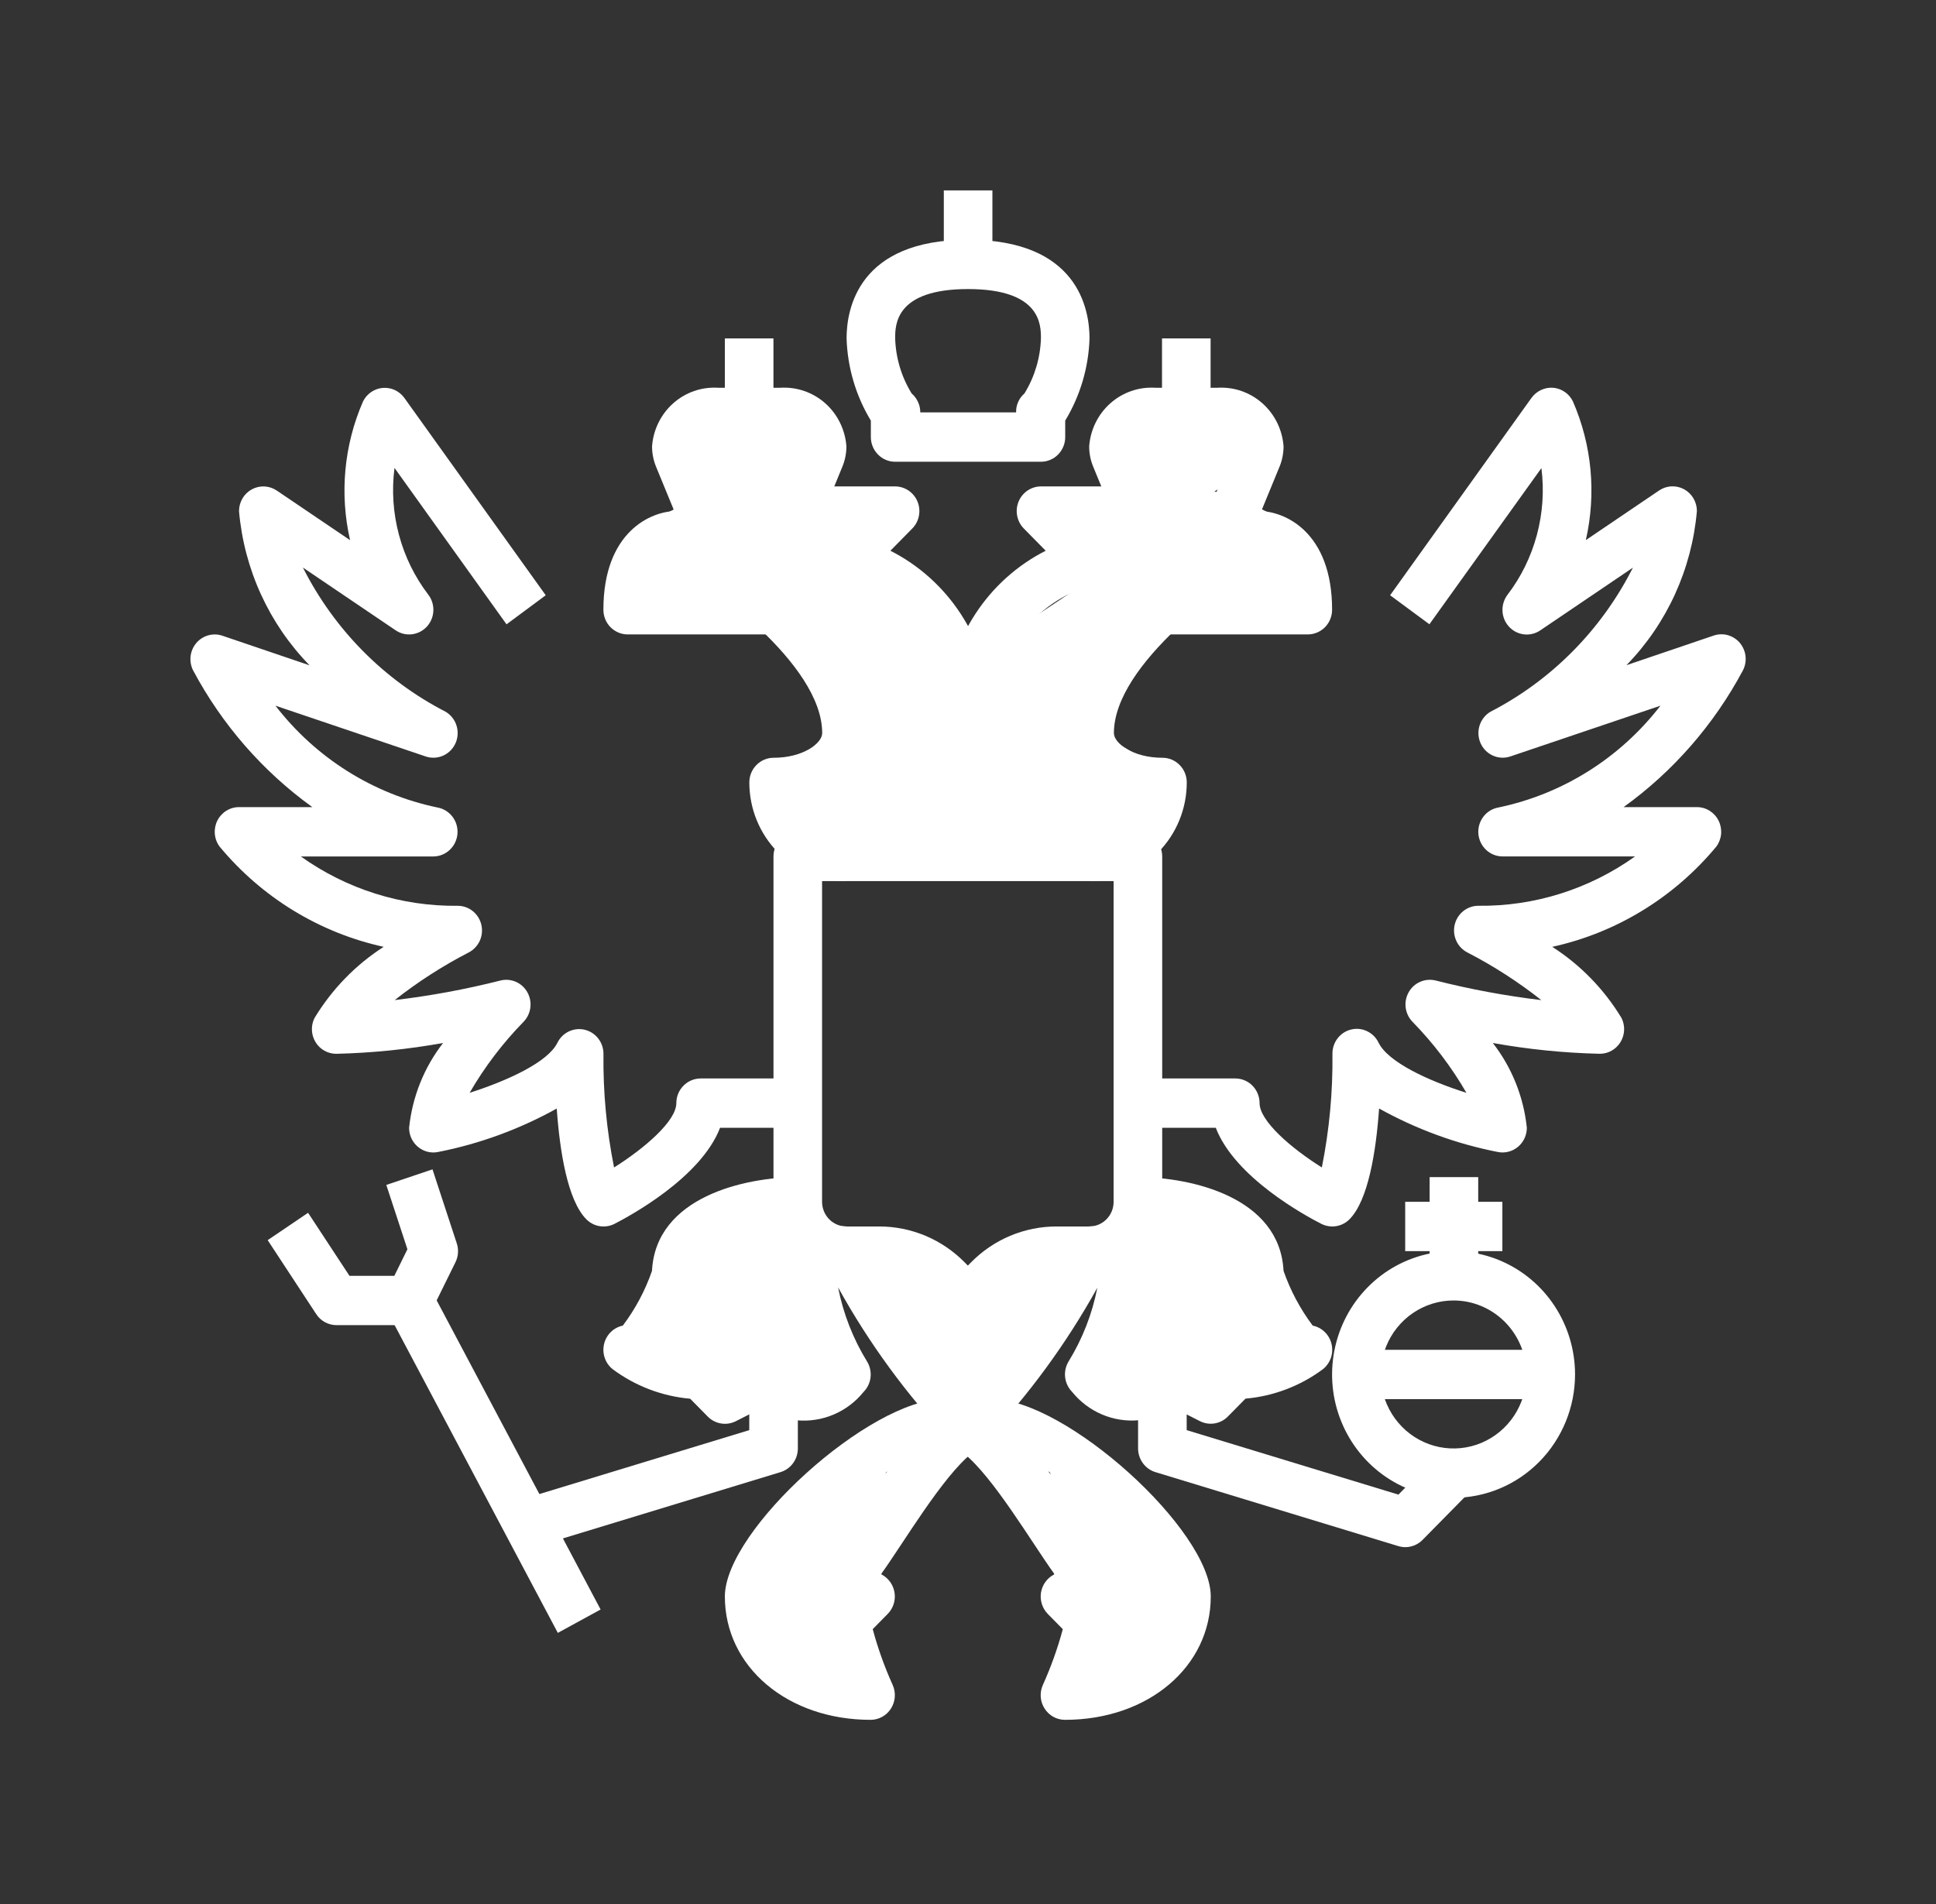 <svg width="61" height="60" viewBox="0 0 61 60" fill="none" xmlns="http://www.w3.org/2000/svg">
<rect x="0" y="0" width="61" height="60" fill="#333333" stroke="none"/>
<path d="M30.495 41.758C30.292 41.758 30.098 41.676 29.954 41.531L29.32 40.887C29.107 40.67 28.854 40.497 28.575 40.38C28.297 40.263 27.997 40.203 27.696 40.204H26.668C26.059 40.204 25.474 39.958 25.044 39.521C24.613 39.083 24.371 38.49 24.371 37.872V26.989C24.371 26.783 24.452 26.585 24.595 26.439C24.739 26.293 24.934 26.211 25.137 26.211H27.433V27.766H25.902V37.872C25.902 38.078 25.983 38.276 26.126 38.421C26.27 38.567 26.465 38.649 26.668 38.649H27.696C28.199 38.648 28.697 38.748 29.162 38.943C29.626 39.139 30.048 39.426 30.403 39.788L30.495 39.882L30.588 39.788C30.942 39.426 31.364 39.139 31.829 38.943C32.294 38.748 32.792 38.648 33.295 38.649H34.323C34.526 38.649 34.721 38.567 34.864 38.421C35.008 38.276 35.088 38.078 35.088 37.872V27.766H27.433V26.211H35.854C36.057 26.211 36.252 26.293 36.395 26.439C36.539 26.585 36.619 26.783 36.619 26.989V37.872C36.619 38.49 36.377 39.083 35.947 39.521C35.516 39.958 34.932 40.204 34.323 40.204H33.295C32.993 40.203 32.694 40.263 32.415 40.38C32.136 40.497 31.883 40.67 31.67 40.887L31.036 41.531C30.893 41.676 30.698 41.758 30.495 41.758Z" fill="white"/>
<path d="M32.798 14.551H28.205C28.002 14.551 27.807 14.469 27.664 14.323C27.52 14.177 27.439 13.98 27.439 13.774V13.254C26.966 12.473 26.703 11.581 26.674 10.664C26.674 9.731 27.047 7.555 30.501 7.555C33.956 7.555 34.329 9.731 34.329 10.664C34.3 11.581 34.036 12.473 33.563 13.254V13.774C33.563 13.98 33.483 14.177 33.339 14.323C33.196 14.469 33.001 14.551 32.798 14.551ZM28.997 12.996H32.016C32.012 12.883 32.034 12.77 32.08 12.667C32.126 12.563 32.194 12.472 32.279 12.398C32.599 11.877 32.779 11.279 32.798 10.664C32.798 10.239 32.798 9.109 30.501 9.109C28.205 9.109 28.205 10.239 28.205 10.664C28.224 11.279 28.403 11.877 28.724 12.398C28.809 12.472 28.878 12.563 28.925 12.667C28.973 12.77 28.997 12.882 28.997 12.996Z" fill="white"/>
<path d="M31.269 6H29.738V8.332H31.269V6Z" fill="white"/>
<path d="M34.331 27.766V26.211C34.619 26.211 34.901 26.128 35.145 25.973C35.389 25.817 35.584 25.595 35.709 25.331C35.155 25.263 34.641 25.005 34.251 24.599C33.861 24.194 33.62 23.666 33.566 23.102C33.566 20.569 36.326 18.235 38.038 17.03C37.664 16.933 37.28 16.883 36.894 16.883H34.648L34.873 17.111C34.968 17.208 35.037 17.329 35.071 17.462C35.106 17.595 35.105 17.735 35.069 17.868C35.032 18 34.962 18.121 34.865 18.217C34.768 18.313 34.648 18.381 34.517 18.414C33.645 18.631 32.864 19.125 32.289 19.825C31.713 20.524 31.373 21.391 31.317 22.301C31.286 22.777 31.269 23.302 31.269 23.879V26.988H29.738V23.879C29.738 23.299 29.755 22.735 29.788 22.205C29.85 21.186 30.174 20.202 30.729 19.351C31.283 18.499 32.049 17.811 32.948 17.355L32.259 16.655C32.152 16.546 32.079 16.408 32.05 16.257C32.02 16.106 32.035 15.95 32.093 15.808C32.151 15.666 32.249 15.545 32.375 15.459C32.501 15.374 32.649 15.328 32.8 15.328H36.894C37.845 15.329 38.782 15.554 39.633 15.985L40.031 16.187C40.155 16.25 40.26 16.346 40.335 16.464C40.41 16.583 40.451 16.72 40.455 16.861C40.459 17.001 40.425 17.14 40.357 17.263C40.289 17.386 40.19 17.488 40.07 17.558C38.686 18.36 35.097 20.925 35.097 23.102C35.097 23.419 35.693 23.879 36.628 23.879C36.831 23.879 37.026 23.961 37.169 24.107C37.313 24.253 37.393 24.45 37.393 24.656C37.393 25.481 37.071 26.272 36.496 26.855C35.922 27.438 35.144 27.766 34.331 27.766Z" fill="white"/>
<path d="M41.206 19.992H36.613V18.438H40.356C40.173 17.738 39.755 17.666 39.654 17.66L39.675 16.105C40.47 16.105 41.972 16.755 41.972 19.215C41.972 19.421 41.891 19.619 41.748 19.765C41.604 19.91 41.409 19.992 41.206 19.992Z" fill="white"/>
<path d="M39.618 16.405L38.205 15.807L38.903 14.106C38.911 13.963 38.702 13.774 38.359 13.774H36.401C36.058 13.774 35.849 13.963 35.849 14.067L36.556 15.807L35.143 16.405L34.445 14.707C34.361 14.504 34.318 14.287 34.318 14.067C34.356 13.543 34.596 13.054 34.986 12.708C35.376 12.362 35.885 12.187 36.401 12.219H38.359C38.876 12.187 39.385 12.362 39.775 12.708C40.165 13.054 40.405 13.543 40.443 14.067C40.442 14.285 40.4 14.5 40.318 14.701L39.618 16.405Z" fill="white"/>
<path d="M38.144 10.664H36.613V12.996H38.144V10.664Z" fill="white"/>
<path d="M41.983 38.649C41.865 38.65 41.748 38.623 41.641 38.571C41.139 38.315 38.911 37.112 38.307 35.539H35.859V33.985H38.921C39.124 33.985 39.319 34.066 39.463 34.212C39.606 34.358 39.687 34.556 39.687 34.762C39.687 35.325 40.682 36.183 41.649 36.789C41.885 35.611 41.997 34.41 41.983 33.207C41.981 33.031 42.039 32.858 42.146 32.719C42.254 32.58 42.404 32.482 42.574 32.442C42.743 32.401 42.921 32.421 43.078 32.497C43.235 32.573 43.362 32.701 43.438 32.86C43.738 33.47 44.991 34.054 46.205 34.438C45.734 33.624 45.164 32.873 44.508 32.202C44.39 32.082 44.314 31.926 44.291 31.757C44.269 31.589 44.301 31.418 44.384 31.27C44.466 31.122 44.594 31.006 44.748 30.939C44.901 30.872 45.072 30.858 45.235 30.898C46.331 31.176 47.443 31.382 48.565 31.516C47.838 30.942 47.059 30.44 46.238 30.016C46.084 29.938 45.96 29.81 45.887 29.651C45.814 29.493 45.795 29.314 45.834 29.144C45.873 28.974 45.968 28.822 46.103 28.712C46.237 28.604 46.404 28.544 46.577 28.543C48.344 28.565 50.072 28.021 51.518 26.988H47.342C47.15 26.988 46.966 26.914 46.825 26.782C46.684 26.65 46.597 26.469 46.581 26.275C46.565 26.081 46.622 25.888 46.74 25.734C46.857 25.58 47.027 25.477 47.217 25.445C49.237 25.023 51.045 23.887 52.318 22.238L47.586 23.838C47.406 23.898 47.211 23.889 47.038 23.811C46.865 23.733 46.726 23.593 46.649 23.417C46.572 23.242 46.561 23.043 46.62 22.86C46.678 22.677 46.801 22.523 46.965 22.427C48.893 21.431 50.463 19.843 51.45 17.888L48.535 19.862C48.385 19.965 48.203 20.011 48.023 19.991C47.842 19.971 47.675 19.887 47.55 19.753C47.425 19.619 47.351 19.445 47.341 19.261C47.331 19.077 47.386 18.895 47.495 18.748C47.925 18.187 48.24 17.544 48.424 16.858C48.608 16.172 48.657 15.456 48.567 14.751L45.038 19.672L43.8 18.758L48.254 12.539C48.332 12.432 48.435 12.346 48.554 12.29C48.674 12.234 48.805 12.21 48.936 12.219C49.067 12.23 49.193 12.275 49.302 12.35C49.411 12.424 49.499 12.527 49.558 12.646C50.158 14.02 50.301 15.555 49.967 17.02L52.276 15.456C52.391 15.378 52.525 15.333 52.664 15.326C52.803 15.32 52.941 15.351 53.063 15.418C53.185 15.485 53.287 15.584 53.358 15.705C53.429 15.826 53.467 15.964 53.466 16.105C53.306 17.937 52.521 19.655 51.246 20.962L53.993 20.029C54.137 19.979 54.292 19.974 54.439 20.015C54.586 20.056 54.717 20.14 54.817 20.256C54.916 20.373 54.979 20.517 54.998 20.671C55.016 20.824 54.989 20.979 54.921 21.117C54.008 22.83 52.721 24.307 51.157 25.434H53.466C53.608 25.434 53.748 25.474 53.869 25.55C53.989 25.626 54.087 25.734 54.151 25.863C54.214 25.992 54.241 26.137 54.229 26.281C54.216 26.425 54.164 26.562 54.079 26.677C52.747 28.283 50.929 29.394 48.909 29.837C49.796 30.406 50.544 31.174 51.093 32.082C51.151 32.201 51.179 32.333 51.173 32.466C51.167 32.599 51.127 32.728 51.058 32.84C50.989 32.953 50.893 33.046 50.778 33.11C50.664 33.175 50.535 33.208 50.404 33.207C49.275 33.181 48.148 33.067 47.036 32.867C47.635 33.637 48.007 34.563 48.108 35.539C48.108 35.654 48.082 35.768 48.034 35.873C47.985 35.977 47.914 36.069 47.826 36.142C47.738 36.214 47.636 36.267 47.525 36.294C47.415 36.322 47.3 36.324 47.189 36.301C45.881 36.044 44.621 35.582 43.453 34.932C43.358 36.272 43.115 37.819 42.522 38.421C42.379 38.566 42.185 38.648 41.983 38.649Z" fill="white"/>
<path d="M45.799 47.2C45.042 47.2 44.302 46.972 43.673 46.545C43.043 46.118 42.553 45.511 42.263 44.8C41.973 44.09 41.898 43.309 42.045 42.555C42.193 41.801 42.557 41.108 43.093 40.565C43.628 40.021 44.31 39.651 45.053 39.501C45.795 39.351 46.565 39.428 47.264 39.722C47.963 40.016 48.561 40.514 48.982 41.154C49.402 41.793 49.627 42.544 49.627 43.313C49.626 44.343 49.222 45.331 48.504 46.06C47.787 46.789 46.814 47.199 45.799 47.2ZM45.799 40.981C45.345 40.981 44.901 41.118 44.523 41.374C44.146 41.63 43.851 41.995 43.678 42.421C43.504 42.847 43.458 43.316 43.547 43.768C43.635 44.22 43.854 44.636 44.175 44.962C44.496 45.288 44.906 45.51 45.351 45.6C45.797 45.69 46.258 45.644 46.678 45.468C47.098 45.291 47.456 44.992 47.709 44.609C47.961 44.225 48.096 43.774 48.096 43.313C48.096 42.694 47.854 42.101 47.423 41.664C46.992 41.227 46.408 40.981 45.799 40.981Z" fill="white"/>
<path d="M46.576 37.094H45.045V40.203H46.576V37.094Z" fill="white"/>
<path d="M47.337 37.872H44.275V39.426H47.337V37.872Z" fill="white"/>
<path d="M48.866 42.536H42.742V44.09H48.866V42.536Z" fill="white"/>
<path d="M44.28 48.755C44.206 48.754 44.132 48.743 44.06 48.722L36.405 46.39C36.247 46.342 36.109 46.243 36.011 46.109C35.913 45.975 35.859 45.812 35.859 45.645V43.313H37.39V45.067L44.062 47.099L45.27 45.873L46.352 46.972L44.821 48.527C44.678 48.672 44.483 48.754 44.28 48.755Z" fill="white"/>
<path d="M26.672 27.766C25.86 27.766 25.081 27.438 24.507 26.855C23.932 26.272 23.61 25.481 23.61 24.656C23.61 24.45 23.69 24.253 23.834 24.107C23.978 23.961 24.172 23.879 24.375 23.879C25.31 23.879 25.906 23.419 25.906 23.102C25.906 20.92 22.317 18.36 20.93 17.558C20.81 17.488 20.711 17.386 20.643 17.263C20.575 17.14 20.541 17.001 20.545 16.861C20.549 16.72 20.591 16.583 20.665 16.464C20.74 16.346 20.845 16.25 20.969 16.187L21.368 15.985C22.219 15.553 23.158 15.329 24.109 15.328H28.203C28.354 15.328 28.502 15.374 28.628 15.459C28.754 15.545 28.852 15.666 28.91 15.808C28.968 15.95 28.983 16.106 28.953 16.257C28.924 16.408 28.851 16.546 28.744 16.655L28.055 17.355C28.954 17.811 29.72 18.499 30.275 19.351C30.829 20.203 31.154 21.187 31.215 22.206C31.248 22.735 31.265 23.299 31.265 23.879V26.988H29.734V23.879C29.734 23.302 29.717 22.777 29.686 22.304C29.631 21.395 29.29 20.527 28.715 19.828C28.139 19.128 27.358 18.634 26.487 18.417C26.355 18.384 26.235 18.316 26.138 18.22C26.041 18.124 25.971 18.003 25.934 17.871C25.898 17.738 25.897 17.598 25.932 17.465C25.966 17.332 26.035 17.211 26.131 17.114L26.355 16.883H24.109C23.723 16.883 23.339 16.933 22.965 17.03C24.677 18.235 27.437 20.569 27.437 23.102C27.384 23.666 27.142 24.194 26.752 24.599C26.362 25.005 25.848 25.263 25.294 25.331C25.419 25.595 25.614 25.817 25.858 25.973C26.102 26.128 26.384 26.211 26.672 26.211V27.766Z" fill="white"/>
<path d="M24.37 19.992H19.777C19.574 19.992 19.38 19.91 19.236 19.765C19.092 19.619 19.012 19.421 19.012 19.215C19.012 16.755 20.514 16.105 21.308 16.105L21.33 17.66C21.229 17.667 20.811 17.738 20.628 18.438H24.37V19.992Z" fill="white"/>
<path d="M25.845 16.405L24.431 15.807L25.13 14.106C25.138 13.963 24.929 13.774 24.586 13.774H22.628C22.285 13.774 22.076 13.963 22.076 14.067L22.782 15.807L21.369 16.405L20.671 14.707C20.588 14.504 20.545 14.287 20.545 14.067C20.583 13.543 20.823 13.054 21.212 12.708C21.602 12.362 22.111 12.187 22.628 12.219H24.586C25.103 12.187 25.611 12.362 26.002 12.708C26.391 13.054 26.631 13.543 26.669 14.067C26.669 14.285 26.626 14.5 26.544 14.701L25.845 16.405Z" fill="white"/>
<path d="M24.37 10.664H22.839V12.996H24.37V10.664Z" fill="white"/>
<path d="M19.014 38.649C18.811 38.649 18.616 38.567 18.473 38.421C17.879 37.819 17.637 36.272 17.542 34.933C16.374 35.582 15.115 36.044 13.808 36.301C13.697 36.325 13.582 36.322 13.472 36.295C13.362 36.267 13.259 36.215 13.171 36.142C13.083 36.069 13.012 35.977 12.963 35.873C12.915 35.769 12.89 35.655 12.89 35.54C12.991 34.564 13.362 33.637 13.961 32.867C12.849 33.067 11.723 33.181 10.593 33.208C10.463 33.208 10.334 33.174 10.22 33.109C10.106 33.045 10.01 32.952 9.942 32.839C9.873 32.727 9.834 32.598 9.828 32.465C9.822 32.333 9.85 32.201 9.908 32.083C10.457 31.175 11.202 30.407 12.088 29.837C10.068 29.394 8.25 28.283 6.919 26.678C6.833 26.562 6.781 26.425 6.769 26.281C6.756 26.137 6.783 25.993 6.846 25.864C6.91 25.735 7.008 25.626 7.129 25.55C7.25 25.474 7.389 25.434 7.531 25.434H9.841C8.278 24.307 6.991 22.83 6.08 21.117C6.013 20.98 5.987 20.825 6.006 20.673C6.025 20.52 6.088 20.377 6.187 20.261C6.287 20.145 6.417 20.061 6.563 20.021C6.709 19.98 6.864 19.984 7.007 20.033L9.754 20.966C8.477 19.659 7.691 17.94 7.531 16.106C7.531 15.965 7.569 15.827 7.64 15.706C7.711 15.585 7.813 15.487 7.935 15.42C8.058 15.354 8.195 15.322 8.334 15.329C8.472 15.336 8.606 15.381 8.721 15.459L11.03 17.022C10.696 15.558 10.839 14.023 11.439 12.649C11.498 12.53 11.586 12.429 11.695 12.354C11.803 12.28 11.929 12.235 12.059 12.224C12.19 12.213 12.321 12.236 12.441 12.291C12.56 12.347 12.663 12.432 12.74 12.539L17.195 18.758L15.96 19.674L12.43 14.745C12.339 15.452 12.387 16.169 12.571 16.856C12.755 17.544 13.071 18.187 13.502 18.749C13.611 18.896 13.664 19.076 13.654 19.26C13.644 19.443 13.57 19.616 13.446 19.75C13.322 19.883 13.155 19.967 12.976 19.988C12.796 20.009 12.615 19.964 12.465 19.862L9.544 17.885C10.533 19.843 12.106 21.433 14.038 22.427C14.202 22.523 14.325 22.678 14.383 22.861C14.441 23.044 14.431 23.242 14.354 23.418C14.276 23.593 14.138 23.733 13.965 23.811C13.792 23.889 13.596 23.899 13.416 23.839L8.679 22.238C9.951 23.887 11.758 25.023 13.778 25.445C13.967 25.477 14.137 25.581 14.255 25.734C14.373 25.888 14.429 26.08 14.414 26.274C14.398 26.468 14.312 26.649 14.171 26.781C14.031 26.914 13.847 26.988 13.655 26.989H9.479C10.925 28.021 12.654 28.565 14.421 28.544C14.593 28.543 14.761 28.602 14.896 28.711C15.032 28.82 15.127 28.972 15.166 29.142C15.206 29.313 15.188 29.492 15.115 29.651C15.041 29.809 14.917 29.938 14.763 30.017C13.943 30.44 13.164 30.942 12.437 31.515C13.559 31.382 14.671 31.176 15.767 30.899C15.929 30.858 16.1 30.872 16.254 30.939C16.407 31.006 16.535 31.122 16.617 31.27C16.7 31.418 16.732 31.589 16.71 31.758C16.687 31.926 16.611 32.082 16.493 32.203C15.838 32.873 15.268 33.623 14.797 34.437C16.011 34.049 17.265 33.468 17.563 32.86C17.64 32.703 17.767 32.577 17.923 32.503C18.08 32.429 18.256 32.41 18.424 32.45C18.592 32.49 18.742 32.587 18.849 32.725C18.956 32.862 19.014 33.032 19.014 33.208C19 34.41 19.112 35.611 19.348 36.79C20.315 36.182 21.31 35.325 21.31 34.762C21.31 34.556 21.391 34.358 21.535 34.213C21.678 34.067 21.873 33.985 22.076 33.985H25.138V35.54H22.688C22.084 37.108 19.856 38.312 19.354 38.571C19.248 38.624 19.132 38.65 19.014 38.649Z" fill="white"/>
<path d="M30.494 45.645C30.291 45.645 30.097 45.563 29.953 45.417C28.573 43.96 27.381 42.331 26.407 40.569C26.57 41.4 26.881 42.195 27.325 42.913C27.413 43.062 27.449 43.236 27.429 43.408C27.408 43.58 27.331 43.74 27.21 43.862C26.959 44.174 26.636 44.418 26.271 44.574C25.905 44.73 25.507 44.793 25.112 44.758C24.759 44.697 24.431 44.533 24.168 44.286L23.184 44.786C23.04 44.858 22.878 44.884 22.719 44.857C22.56 44.831 22.414 44.755 22.3 44.639L21.746 44.077C20.862 44 20.016 43.677 19.301 43.144C19.187 43.052 19.101 42.929 19.054 42.789C19.006 42.649 18.999 42.498 19.033 42.354C19.067 42.21 19.14 42.079 19.245 41.976C19.35 41.873 19.482 41.803 19.624 41.773C20.018 41.251 20.328 40.669 20.543 40.049C20.661 37.721 23.462 37.095 25.136 37.095V38.65C25.105 38.65 22.074 38.701 22.074 40.205C22.074 40.298 22.058 40.391 22.026 40.478C21.795 41.144 21.487 41.778 21.107 42.369C21.418 42.477 21.745 42.534 22.074 42.535C22.277 42.535 22.472 42.617 22.615 42.763L22.99 43.144L24.028 42.617C24.118 42.571 24.216 42.544 24.317 42.537C24.417 42.529 24.518 42.542 24.613 42.575C24.708 42.607 24.797 42.658 24.872 42.725C24.948 42.792 25.011 42.874 25.056 42.965C25.077 43.005 25.209 43.198 25.362 43.224C25.479 43.229 25.595 43.193 25.69 43.122C25.197 42.153 24.536 40.499 25.112 39.465C25.271 39.195 25.501 38.976 25.775 38.832C26.05 38.688 26.359 38.624 26.667 38.648C26.809 38.648 26.949 38.689 27.07 38.764C27.191 38.84 27.288 38.949 27.352 39.078C28.217 40.751 29.271 42.315 30.494 43.738C31.716 42.314 32.77 40.751 33.633 39.078C33.697 38.949 33.795 38.84 33.917 38.764C34.039 38.688 34.179 38.648 34.322 38.648C34.631 38.624 34.94 38.687 35.215 38.831C35.491 38.975 35.721 39.195 35.88 39.465C36.456 40.498 35.796 42.151 35.302 43.118C35.398 43.189 35.515 43.225 35.634 43.22C35.782 43.196 35.92 42.987 35.934 42.962C35.978 42.871 36.041 42.789 36.117 42.722C36.193 42.655 36.281 42.604 36.376 42.572C36.471 42.539 36.572 42.526 36.673 42.534C36.773 42.541 36.871 42.568 36.961 42.614L37.999 43.141L38.374 42.76C38.518 42.615 38.713 42.534 38.915 42.535C39.243 42.533 39.569 42.476 39.88 42.367C39.5 41.777 39.192 41.142 38.961 40.477C38.93 40.389 38.914 40.296 38.915 40.203C38.915 38.715 35.884 38.648 35.853 38.648V37.094C37.523 37.094 40.324 37.721 40.442 40.048C40.658 40.668 40.968 41.25 41.361 41.773C41.504 41.802 41.636 41.872 41.74 41.974C41.846 42.077 41.92 42.207 41.954 42.351C41.988 42.495 41.982 42.646 41.935 42.786C41.888 42.926 41.802 43.049 41.689 43.142C40.974 43.675 40.127 43.998 39.244 44.074L38.689 44.637C38.576 44.753 38.429 44.829 38.271 44.855C38.112 44.881 37.95 44.856 37.806 44.783L36.822 44.283C36.559 44.531 36.231 44.694 35.878 44.755C35.483 44.791 35.085 44.728 34.719 44.572C34.353 44.416 34.031 44.172 33.779 43.86C33.659 43.737 33.582 43.577 33.561 43.405C33.54 43.233 33.577 43.059 33.664 42.911C34.105 42.196 34.414 41.406 34.575 40.579C33.602 42.337 32.412 43.963 31.034 45.417C30.891 45.562 30.697 45.644 30.494 45.645Z" fill="white"/>
<path d="M16.938 48.722L16.499 47.232L23.608 45.067V43.313H25.139V45.645C25.139 45.812 25.086 45.975 24.988 46.109C24.89 46.243 24.751 46.342 24.593 46.39L16.938 48.722Z" fill="white"/>
<path d="M13.565 40.613L12.217 41.35L17.576 51.456L18.924 50.719L13.565 40.613Z" fill="white"/>
<path d="M12.898 41.758H10.601C10.476 41.758 10.351 41.727 10.24 41.666C10.129 41.606 10.034 41.519 9.965 41.413L8.434 39.08L9.707 38.218L11.011 40.204H12.425L12.837 39.367L12.172 37.34L13.627 36.849L14.392 39.181C14.457 39.376 14.442 39.589 14.352 39.774L13.586 41.328C13.522 41.458 13.424 41.567 13.303 41.643C13.181 41.719 13.041 41.759 12.898 41.758Z" fill="white"/>
<path d="M33.556 54.196C33.428 54.196 33.303 54.164 33.19 54.102C33.078 54.04 32.983 53.951 32.914 53.842C32.844 53.734 32.802 53.609 32.792 53.48C32.782 53.351 32.804 53.221 32.856 53.103C33.113 52.533 33.325 51.944 33.487 51.339L33.014 50.859C32.929 50.772 32.865 50.665 32.828 50.548C32.79 50.431 32.781 50.307 32.8 50.185C32.82 50.064 32.867 49.949 32.939 49.85C33.011 49.751 33.104 49.67 33.213 49.615C33.213 49.607 33.213 49.598 33.213 49.589C32.516 48.621 31.29 46.532 30.361 45.794L31.349 44.604C33.335 46.307 34.744 48.777 34.744 49.533C34.749 49.79 34.704 50.047 34.614 50.287L34.86 50.538C34.941 50.62 35.003 50.72 35.041 50.83C35.079 50.94 35.092 51.057 35.08 51.173C35.012 51.616 34.9 52.051 34.747 52.471C35.249 52.369 35.704 52.102 36.043 51.712C36.381 51.321 36.583 50.828 36.618 50.309C36.618 49.299 32.977 45.645 31.259 45.645V44.09C33.577 44.09 38.149 48.217 38.149 50.309C38.149 52.525 36.174 54.196 33.556 54.196Z" fill="white"/>
<path d="M27.432 54.196C24.813 54.196 22.839 52.525 22.839 50.309C22.839 48.217 27.41 44.09 29.729 44.09V45.645C28.011 45.645 24.37 49.299 24.37 50.309C24.405 50.828 24.607 51.32 24.944 51.711C25.282 52.101 25.737 52.368 26.238 52.47C26.085 52.05 25.973 51.615 25.905 51.172C25.893 51.056 25.906 50.939 25.944 50.829C25.982 50.719 26.044 50.619 26.125 50.537L26.372 50.287C26.281 50.046 26.236 49.79 26.241 49.532C26.241 48.776 27.65 46.306 29.636 44.603L30.624 45.793C29.695 46.531 28.469 48.621 27.773 49.588C27.773 49.597 27.773 49.606 27.773 49.614C27.881 49.669 27.975 49.75 28.046 49.849C28.118 49.948 28.165 50.063 28.185 50.185C28.204 50.306 28.195 50.43 28.158 50.547C28.12 50.664 28.056 50.771 27.971 50.858L27.498 51.338C27.66 51.943 27.872 52.533 28.129 53.102C28.181 53.22 28.203 53.35 28.193 53.479C28.183 53.608 28.142 53.732 28.073 53.841C28.003 53.95 27.909 54.039 27.797 54.101C27.685 54.163 27.559 54.196 27.432 54.196Z" fill="white"/>
<path d="M26.5 53L28 46L25 47.5L23 50.5L26.5 53Z" fill="white"/>
<path d="M34.5 53L33 46L36 47.5L38 50.5L34.5 53Z" fill="white"/>
<path d="M30.5 44.5L27.5 40H33.5L30.5 44.5Z" fill="white"/>
<path d="M24.5 38C23.5 38.5 21.5 39.6 21.5 40L20 43L26.5 43.5L25.5 40.5L24.5 38Z" fill="white"/>
<path d="M35 40.5L36.5 38L39 38.5L41 43L34.5 43.5L35 40.5Z" fill="white"/>
<path d="M26 13.5H21.5L22 15.5L23.5 16.5L25.5 15.5L26 13.5Z" fill="white"/>
<path d="M35 13H39.5L39 15L37.5 16L35.5 15L35 13Z" fill="white"/>
<path d="M40 17L38 19L41 18.5L40 17Z" fill="white"/>
<path d="M21 17L23 19L20 18.5L21 17Z" fill="white"/>
<path d="M27 16L22.5 17L25.5 19.5L27 23L24.5 24.5L25 26.5L27.5 27.5H30L30.5 20.5L27.5 18.5L27 16Z" fill="white"/>
<path d="M34.5 16L39 17L36 19.5L34.5 23L37 24.5L36.5 26.5L31 27V20.5L34 18.5L34.5 16Z" fill="white"/>
</svg>
